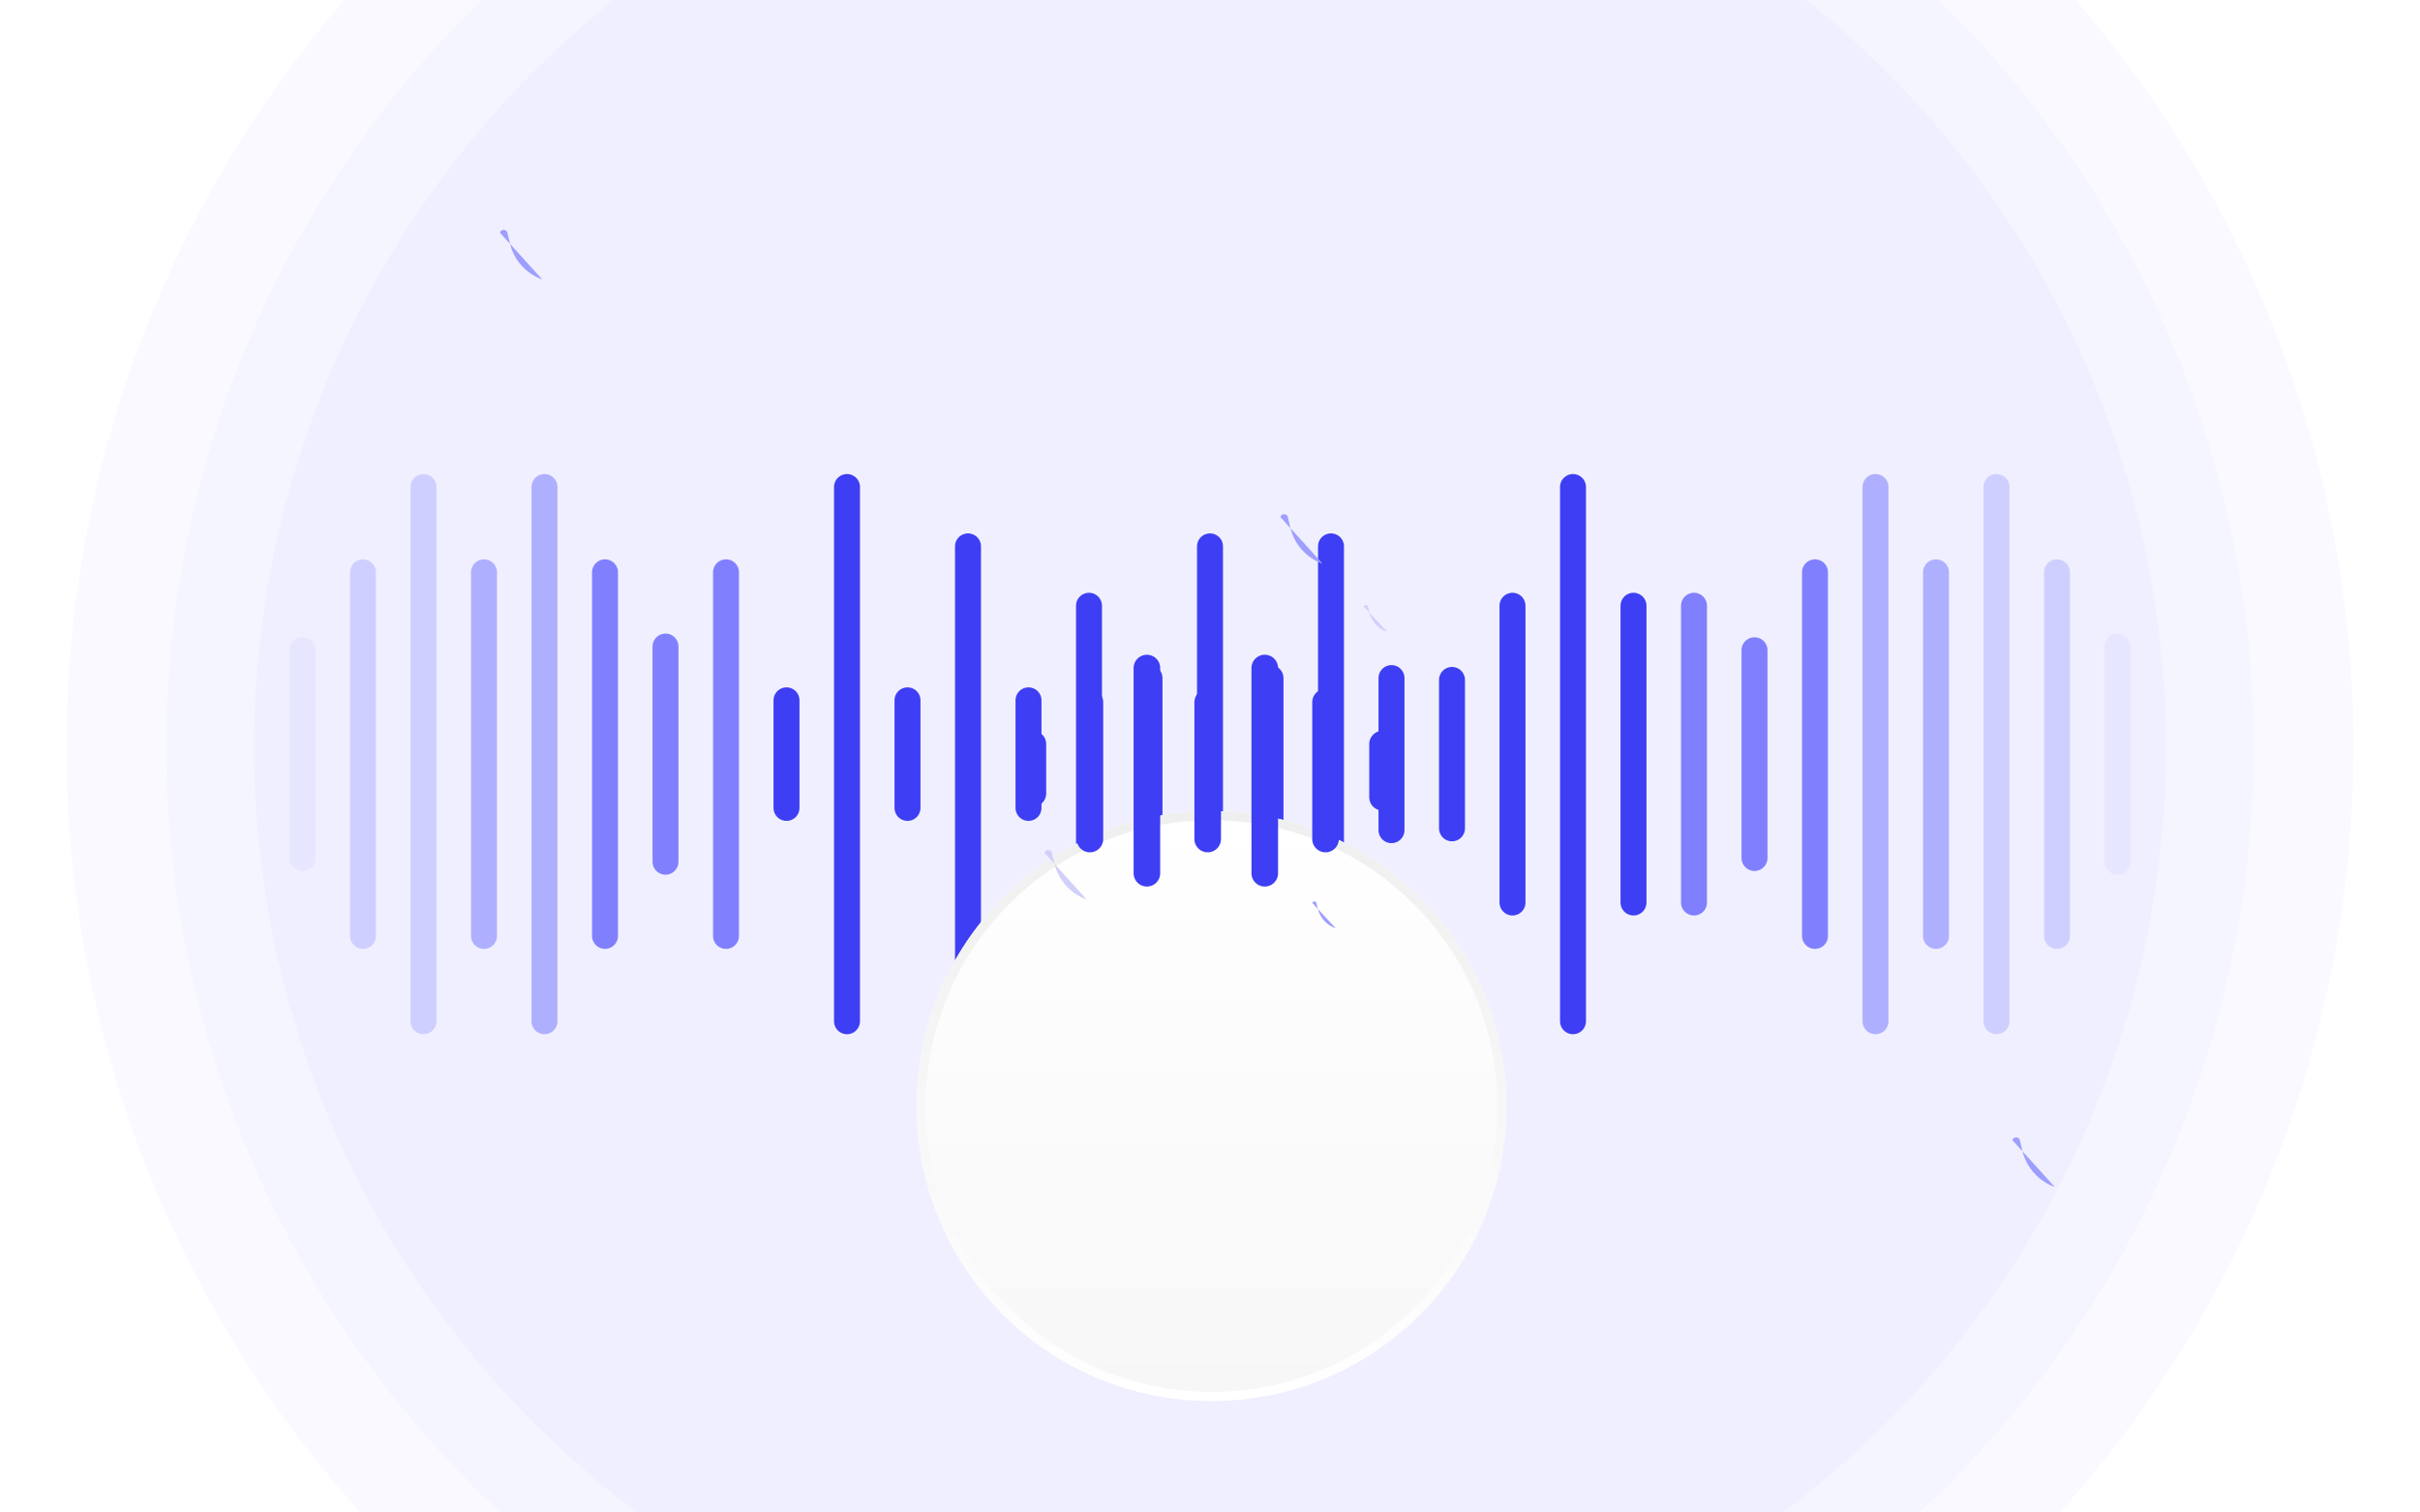 <svg width="800" height="500" fill="none" xmlns="http://www.w3.org/2000/svg"><g clip-path="url(#a)"><path fill="#fff" d="M0 0h800v500H0z"/><circle cx="400" cy="247" r="378" fill="#F9F9FF"/><circle cx="400" cy="247" r="345" fill="#F5F5FF"/><circle cx="400" cy="247" r="316" fill="#EFEFFF"/><path d="M100 214.96v68.68" stroke="#E6E6FF" stroke-width="8.58" stroke-linecap="round"/><path d="M120 189.2v120.2M140 161v176.6" stroke="#CFCFFF" stroke-width="8.58" stroke-linecap="round"/><path d="M160 189.2v120.2M180 161v176.6" stroke="#AFAFFF" stroke-width="8.58" stroke-linecap="round"/><path d="M200 189.2v120.2m20-95.66v71.13m20-95.67v120.2" stroke="#8080FF" stroke-width="8.58" stroke-linecap="round"/><path d="M260 231.52v35.56M280 161v176.6m20-106.08v35.56m20-86.46v137.36m20-86.46v35.56m20-66.83v98.1m20-74.19v50.28m20-93.82v137.36m20-93.82v50.28m20-93.82v137.36m20-93.82v50.28m20-49.67v49.06m20-73.58v98.1M520 161v176.6m20-137.35v98.1" stroke="#3E3EF4" stroke-width="8.58" stroke-linecap="round"/><path d="M560 200.25v98.1" stroke="#7F7FFF" stroke-width="8.58" stroke-linecap="round"/><path d="M580 214.96v68.68m20-94.44v120.2" stroke="#8080FF" stroke-width="8.58" stroke-linecap="round"/><path d="M620 161v176.6m20-148.4v120.2" stroke="#AFAFFF" stroke-width="8.58" stroke-linecap="round"/><path d="M660 161v176.6m20-148.4v120.2" stroke="#CFCFFF" stroke-width="8.58" stroke-linecap="round"/><path d="M700 213.74v71.13" stroke="#E6E6FF" stroke-width="8.58" stroke-linecap="round"/><path d="M165.28 76.94c.31-1.25 2.13-1.25 2.44 0l.87 3.6a16.93 16.93 0 0 0 10.67 11.85m486.02 284.55c.31-1.25 2.13-1.25 2.44 0l.87 3.6a16.93 16.93 0 0 0 10.67 11.85" fill="#9E9EFE"/><g filter="url(#b)"><circle cx="400.5" cy="250.5" r="97.5" fill="url(#c)"/><circle cx="400.5" cy="250.5" r="96" stroke="url(#d)" stroke-width="3"/></g><path d="M360.3 232.15v45.22m-18.85-31.4v16.33m96.74-30.15v45.22m-38.95-45.22v45.22m-20.1-56.53v67.84m77.9-42.71v17.59m-38.94-42.72v67.84" stroke="#3E3EF4" stroke-width="8.79" stroke-linecap="round"/><path d="M450.82 200.51c.18-.68 1.19-.68 1.36 0l.48 1.96a9.27 9.27 0 0 0 5.93 6.43" fill="#D0D0FB"/><path d="M433.82 298.51c.18-.68 1.19-.68 1.36 0l.48 1.96a9.27 9.27 0 0 0 5.93 6.43m-18.31-135.96c.31-1.25 2.13-1.25 2.44 0l.87 3.6a16.93 16.93 0 0 0 10.67 11.85" fill="#9E9EFE"/><path d="M345.28 281.94c.31-1.25 2.13-1.25 2.44 0l.87 3.6a16.93 16.93 0 0 0 10.67 11.85" fill="#D0D0FB"/></g><defs><linearGradient id="c" x1="400.5" y1="348" x2="400.5" y2="153" gradientUnits="userSpaceOnUse"><stop stop-color="#F7F7F7"/><stop offset="1" stop-color="#fff"/></linearGradient><linearGradient id="d" x1="400.5" y1="153" x2="400.5" y2="348" gradientUnits="userSpaceOnUse"><stop stop-color="#EFEFEF"/><stop offset="1" stop-color="#fff"/></linearGradient><clipPath id="a"><path fill="#fff" d="M0 0h800v500H0z"/></clipPath><filter id="b" x="278.86" y="147.43" width="243.29" height="286" filterUnits="userSpaceOnUse" color-interpolation-filters="sRGB"><feFlood flood-opacity="0" result="BackgroundImageFix"/><feColorMatrix in="SourceAlpha" values="0 0 0 0 0 0 0 0 0 0 0 0 0 0 0 0 0 0 127 0" result="hardAlpha"/><feOffset dy="3.71"/><feGaussianBlur stdDeviation="4.64"/><feColorMatrix values="0 0 0 0 0 0 0 0 0 0 0 0 0 0 0 0 0 0 0.1 0"/><feBlend in2="BackgroundImageFix" result="effect1_dropShadow_2082_1116"/><feColorMatrix in="SourceAlpha" values="0 0 0 0 0 0 0 0 0 0 0 0 0 0 0 0 0 0 127 0" result="hardAlpha"/><feOffset dy="14.86"/><feGaussianBlur stdDeviation="7.43"/><feColorMatrix values="0 0 0 0 0 0 0 0 0 0 0 0 0 0 0 0 0 0 0.09 0"/><feBlend in2="effect1_dropShadow_2082_1116" result="effect2_dropShadow_2082_1116"/><feColorMatrix in="SourceAlpha" values="0 0 0 0 0 0 0 0 0 0 0 0 0 0 0 0 0 0 127 0" result="hardAlpha"/><feOffset dy="35.29"/><feGaussianBlur stdDeviation="10.21"/><feColorMatrix values="0 0 0 0 0 0 0 0 0 0 0 0 0 0 0 0 0 0 0.05 0"/><feBlend in2="effect2_dropShadow_2082_1116" result="effect3_dropShadow_2082_1116"/><feColorMatrix in="SourceAlpha" values="0 0 0 0 0 0 0 0 0 0 0 0 0 0 0 0 0 0 127 0" result="hardAlpha"/><feOffset dy="61.29"/><feGaussianBlur stdDeviation="12.07"/><feColorMatrix values="0 0 0 0 0 0 0 0 0 0 0 0 0 0 0 0 0 0 0.01 0"/><feBlend in2="effect3_dropShadow_2082_1116" result="effect4_dropShadow_2082_1116"/><feBlend in="SourceGraphic" in2="effect4_dropShadow_2082_1116" result="shape"/></filter></defs></svg>